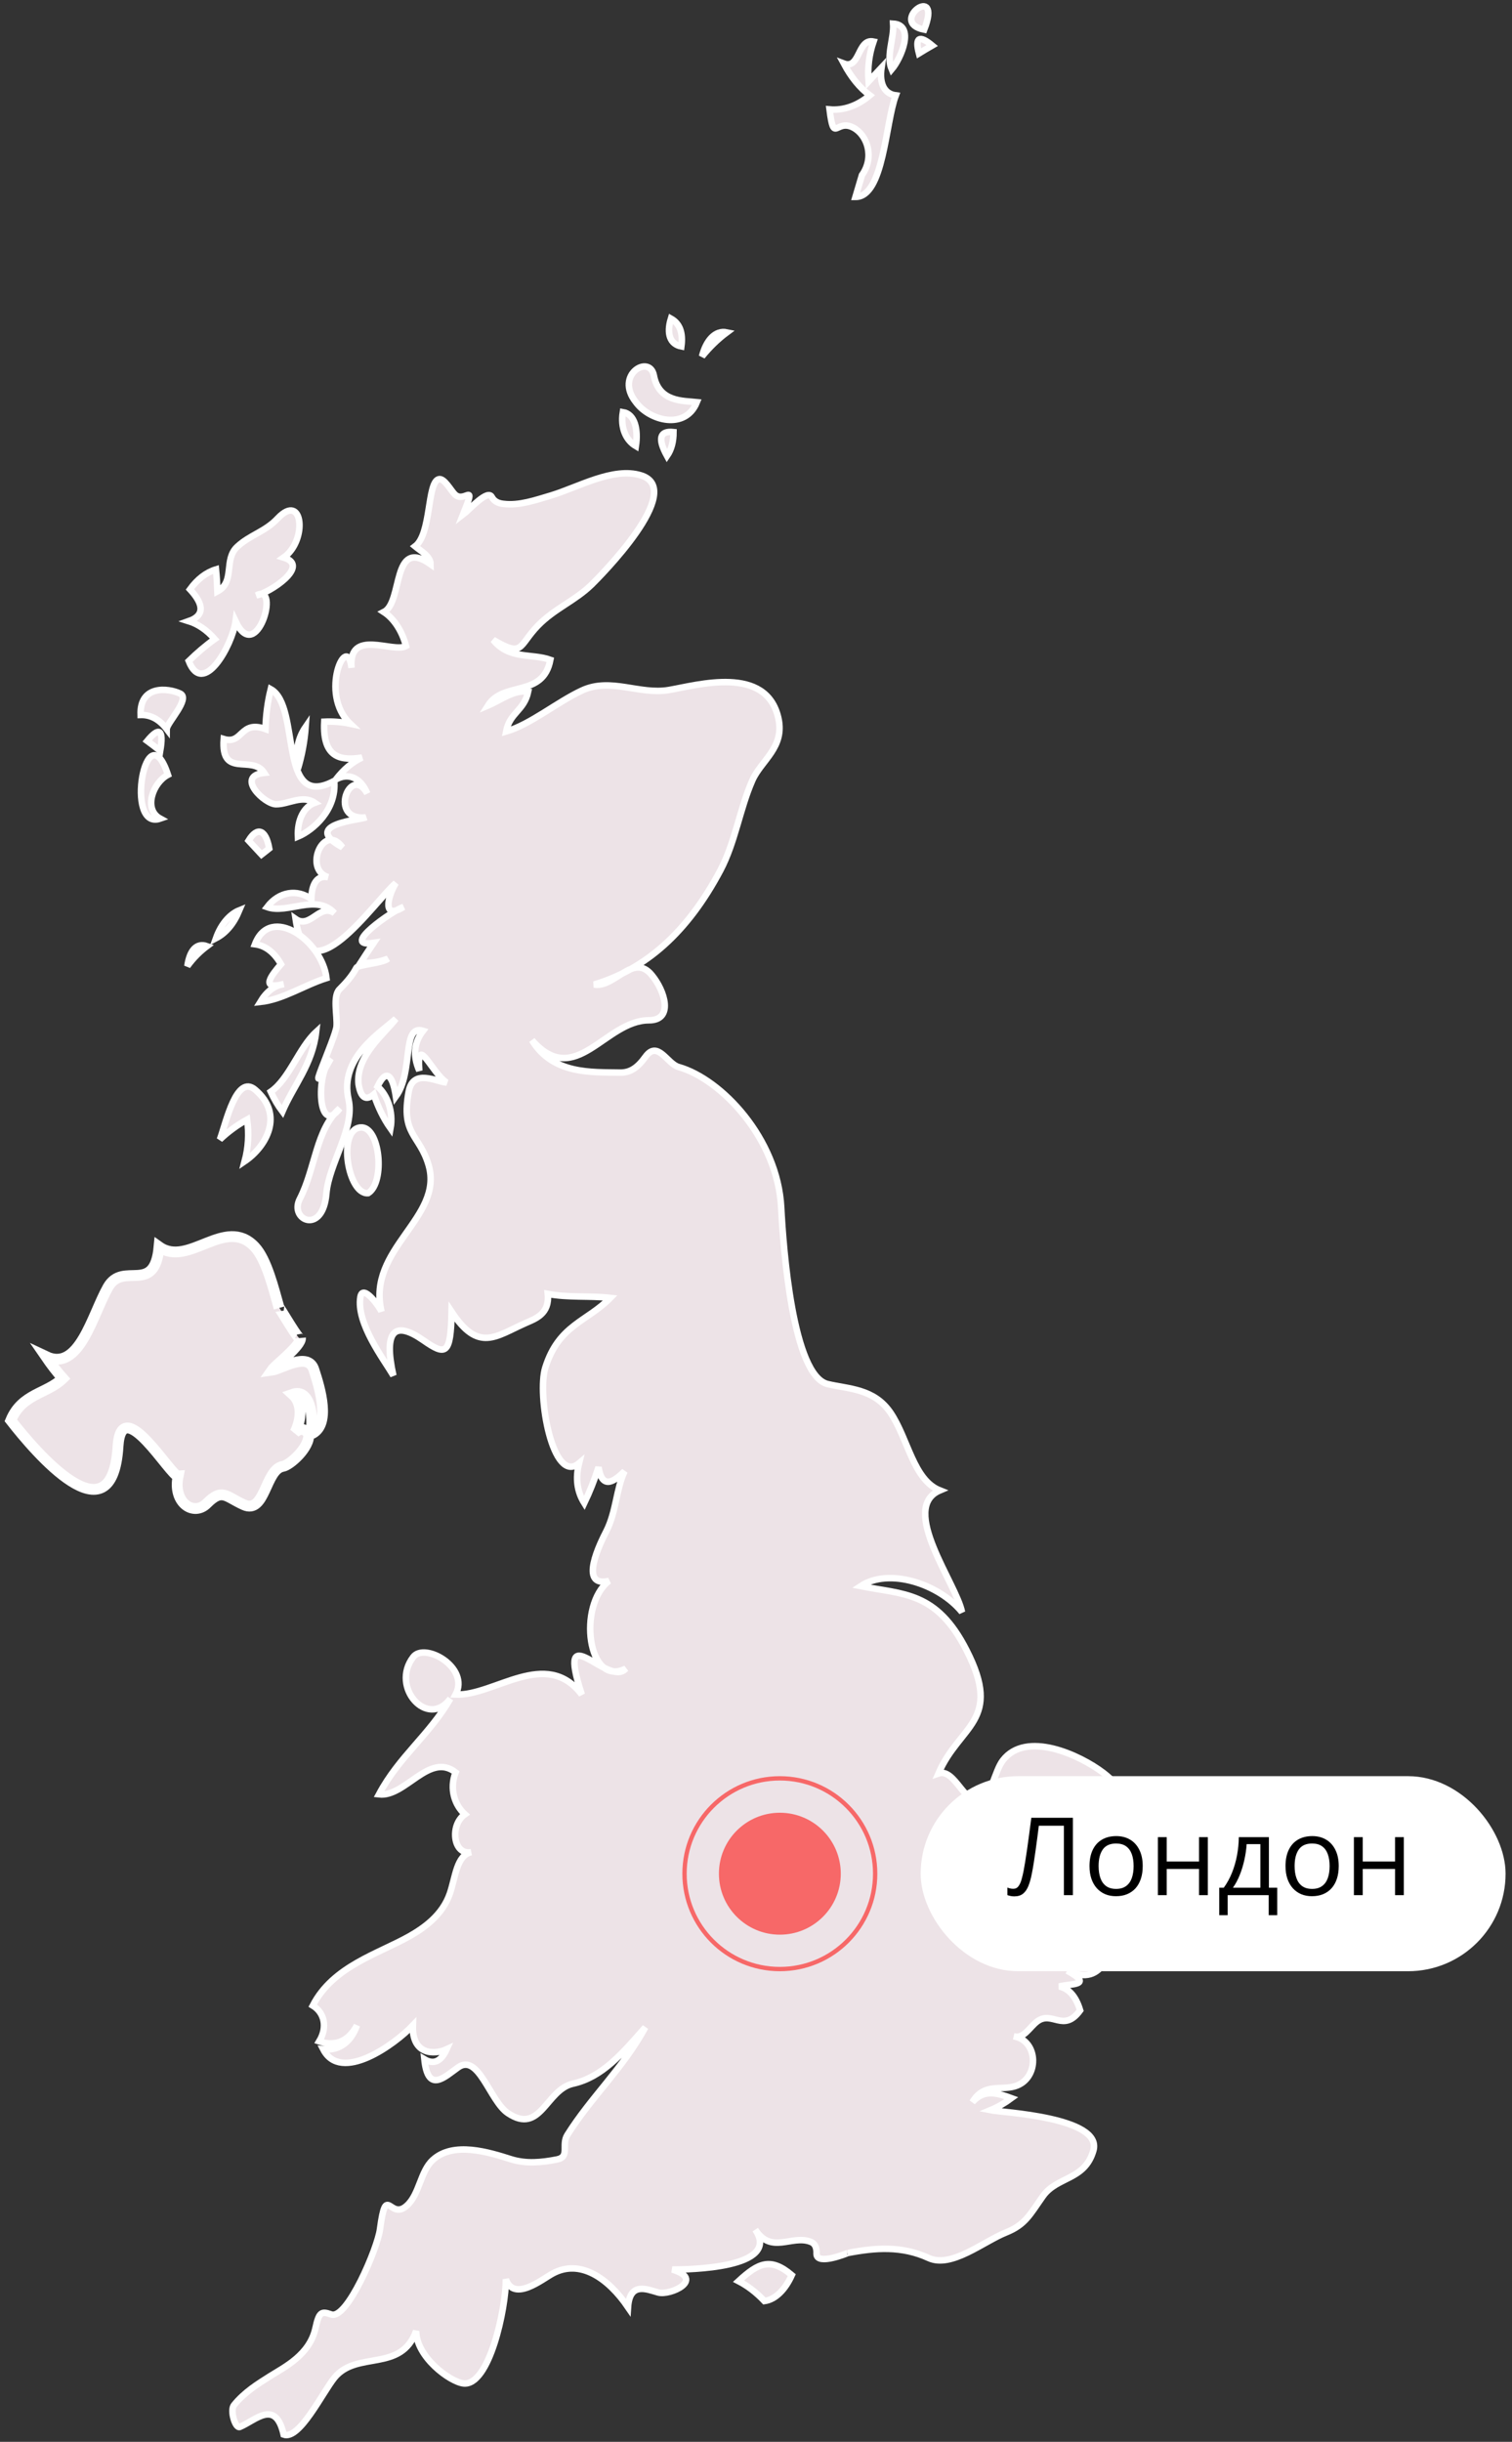 <?xml version="1.0" encoding="UTF-8"?> <svg xmlns="http://www.w3.org/2000/svg" width="140" height="226" viewBox="0 0 140 226" fill="none"><rect x="0" y="0" width="140" height="226" fill="#333333" stroke="none"/> <path d="M1 131.46C2.031 128.97 4.323 129.021 5.815 127.58C5.263 126.961 4.743 126.279 4.24 125.546C7.341 127.024 8.528 121.729 9.996 119.138C11.398 116.674 14.308 119.922 14.729 115.398C17.458 117.344 20.855 112.504 23.584 115.398C24.689 116.573 25.341 119.303 25.844 121.059C25.753 120.743 27.889 124.509 27.823 123.84C27.881 124.56 25.506 126.342 25.176 126.822C26.025 126.708 28.515 125.065 29.059 126.759C29.62 128.465 30.692 131.953 28.779 132.737C29.076 130.917 28.647 128.503 27.097 129.046C28.037 129.893 27.905 131.397 27.328 132.56C27.823 132.168 28.227 132.218 28.581 132.724C28.705 133.975 26.825 135.618 26.19 135.719C24.558 135.984 24.558 140.18 22.57 139.27C20.896 138.512 20.591 137.716 19.157 139.144C17.953 140.37 15.966 139.118 16.493 136.616C15.825 136.667 11.241 128.806 10.928 133.861C10.383 142.783 3.259 134.354 1 131.46Z" fill="#EDE3E7" stroke="white" stroke-width="1.003"></path> <path d="M14.836 75.766C13.236 74.894 14.176 72.417 15.553 71.709C13.533 65.618 11.48 76.941 14.836 75.766Z" fill="#EDE3E7" stroke="white" stroke-width="0.602"></path> <path d="M15.438 67.476C15.446 66.907 17.673 64.645 16.675 64.19C15.578 63.672 12.915 63.368 13.022 66.174C13.937 66.149 14.745 66.566 15.438 67.476Z" fill="#EDE3E7" stroke="white" stroke-width="0.602"></path> <path d="M14.836 69.498C15.174 67.526 14.762 67.21 13.632 68.575C14.044 68.879 14.44 69.182 14.836 69.498Z" fill="#EDE3E7" stroke="white" stroke-width="0.602"></path> <path d="M17.351 89.415C17.895 88.669 18.505 88.062 19.165 87.57C18.192 87.228 17.557 87.961 17.351 89.415Z" fill="#EDE3E7" stroke="white" stroke-width="0.602"></path> <path d="M21.812 57.505C23.766 61.663 25.992 53.878 23.75 55.104C24.912 54.889 28.812 52.374 26.264 51.603C28.499 50.048 28.07 45.486 25.712 47.976C24.557 49.215 23.164 49.493 21.977 50.592C20.674 51.78 21.803 53.852 20.13 54.737C20.105 54.055 20.064 53.372 19.998 52.702C19.082 52.98 18.283 53.6 17.59 54.547C18.621 55.66 19.206 56.886 17.474 57.492C18.357 57.77 19.157 58.326 19.882 59.148C19.049 59.742 18.25 60.424 17.474 61.182C18.81 64.569 21.507 59.729 21.812 57.505Z" fill="#EDE3E7" stroke="white" stroke-width="0.602"></path> <path d="M19.998 86.837C20.921 86.356 21.639 85.51 22.166 84.246C21.251 84.612 20.451 85.56 19.998 86.837Z" fill="#EDE3E7" stroke="white" stroke-width="0.602"></path> <path d="M22.653 107.486C24.648 106.134 26.355 103.177 23.634 100.864C21.902 99.373 20.946 103.847 20.36 105.464C21.16 104.706 22.01 104.099 22.884 103.619C23.065 104.946 22.991 106.223 22.653 107.486Z" fill="#EDE3E7" stroke="white" stroke-width="0.602"></path> <path d="M27.584 77.434C28.977 76.853 31.187 74.957 30.948 72.278C25.662 75.121 27.913 65.353 25.069 63.786C24.772 64.974 24.615 66.212 24.582 67.476C22.191 66.617 22.512 68.942 20.715 68.398C20.435 72.101 23.37 69.801 24.467 71.532C21.737 71.823 24.524 74.464 25.572 74.439C26.718 74.439 28.02 73.529 29.142 74.3C28.152 74.654 27.509 75.855 27.584 77.434Z" fill="#EDE3E7" stroke="white" stroke-width="0.602"></path> <path d="M26.264 225.333C27.732 225.851 29.851 221.453 30.972 220.063C33.05 217.523 37.132 219.621 38.534 215.741C38.534 218.129 41.634 220.442 42.912 220.594C45.303 220.872 46.853 213.656 46.837 210.951C47.587 213.1 50.209 210.938 51.182 210.42C53.706 209.055 56.303 210.837 58.15 213.542C58.307 211.166 59.898 211.886 60.937 212.177C62.075 212.493 65.307 210.964 62.248 210.054C63.633 210.054 72.39 209.978 69.933 206.364C71.4 208.651 73.272 206.857 74.987 207.463C75.441 207.602 75.639 207.981 75.606 208.626C75.655 209.713 78.508 208.525 78.492 208.525C81.056 208.032 83.488 207.842 85.995 208.992C88.09 209.953 91.058 207.463 93.136 206.629C94.958 205.896 95.354 204.973 96.574 203.255C97.894 201.41 100.45 201.814 101.241 199.034C102.107 195.938 92.69 195.508 91.709 195.306C92.377 195.028 93.029 194.649 93.647 194.194C92.435 193.751 91.14 193.296 90.035 194.56C91.115 192.778 92.592 193.498 93.969 193.094C96.261 192.412 96.186 188.86 93.878 188.469C94.777 188.747 95.329 187.622 96.038 187.091C97.424 186.055 98.471 188.178 100.013 186.068C99.633 184.791 98.99 184.058 98.091 183.856C99.064 183.578 101.357 183.805 98.817 182.39C102.313 184.008 102.816 180.52 104.317 176.703C106.255 171.724 105.9 166.934 102.156 164.078C99.98 162.423 94.999 160.123 92.847 162.941C92.113 163.914 91.85 166.024 90.868 166.53C89.368 167.301 88.444 163.598 86.894 164.141C88.848 159.617 92.872 159.339 89.491 152.729C86.704 147.257 83.637 147.586 79.695 146.802C82.301 145.071 86.952 146.588 89.071 149.204C88.584 146.626 83.216 139.561 87.026 137.943C84.56 136.97 84.091 133.166 82.458 130.753C80.916 128.49 78.566 128.566 76.636 128.099C73.404 127.328 72.53 115.55 72.332 111.746C72.002 105.389 66.808 99.879 62.833 98.754C61.778 98.463 60.904 96.239 59.766 97.806C59.04 98.817 58.356 99.298 57.375 99.272C54.777 99.222 51.191 99.462 49.261 96.277C53.285 100.865 56.023 94.432 60.087 94.432C62.404 94.432 61.572 91.702 60.343 90.236C58.636 88.151 56.897 91.462 55.017 91.121C59.766 89.706 63.641 86.319 66.701 80.556C68.078 77.953 68.49 74.894 69.661 72.228C70.469 70.383 72.695 69.182 72.068 66.452C70.947 61.524 64.59 63.407 61.943 63.862C59.205 64.329 56.558 62.674 53.903 63.9C51.644 64.936 49.088 67.072 46.862 67.704C47.2 65.947 48.527 65.795 48.907 64.013C47.579 63.824 46.4 64.784 45.18 65.302C46.614 63.015 50.284 64.607 50.96 61.069C49.22 60.45 47.15 61.069 45.666 59.224C48.511 60.892 47.967 59.792 49.83 57.884C51.38 56.304 53.227 55.622 54.786 54.105C55.429 53.474 63.6 45.31 59.346 43.995C56.756 43.199 53.524 45.108 50.993 45.866C49.583 46.283 48.074 46.814 46.639 46.637C46.268 46.599 45.798 46.485 45.542 46.005C45.155 45.234 43.464 47.18 42.879 47.622C44.165 44.413 43.036 46.624 42.121 45.765C41.758 45.423 41.106 44.172 40.595 44.362C39.54 44.728 39.944 49.429 38.435 50.567C38.905 50.959 39.869 51.477 39.869 52.222C36.233 49.657 37.338 55.748 35.541 56.646C36.456 57.239 37.214 58.364 37.594 59.792C36.406 60.487 32.234 58.099 32.547 61.815C32.185 58.39 29.472 64.19 32.424 66.983C31.64 66.819 30.824 66.756 30.024 66.794C29.835 70.358 31.764 70.37 33.52 70.117C32.622 70.534 31.822 71.204 31.105 72.139C32.176 71.533 33.355 71.874 34.007 73.441C32.44 70.648 30.321 76.019 33.867 75.653C33.496 75.88 27.74 76.247 31.706 78.42C29.983 76.057 28.054 80.48 30.387 81.188C29.422 80.973 28.853 81.719 28.829 83.21C27.518 82.262 25.835 82.502 24.731 83.956C26.635 84.638 29.282 82.679 30.972 84.512C29.612 83.551 28.73 86.015 27.369 85.055C28.499 92.65 34.658 83.437 36.645 81.731C35.854 83.058 35.392 85.181 37.355 83.943C36.39 84.246 31.335 87.76 34.6 87.267C34.188 87.873 33.776 88.492 33.38 89.112C34.238 89.175 35.087 89.049 35.92 88.733C35.417 89.15 33.149 89.289 33.001 89.567C32.589 90.363 31.978 91.02 31.434 91.563C30.791 92.195 31.236 93.977 31.162 94.988C31.08 96.062 27.79 103.102 30.626 97.971C29.208 99.487 29.455 105.225 31.459 102.583C29.258 104.492 29.2 108.169 27.757 110.962C26.742 112.921 29.9 114.362 30.222 110.457C30.461 107.664 32.877 104.429 32.275 101.762C31.401 97.971 35.103 95.658 36.654 94.293C35.631 95.658 32.91 97.743 33.199 100.359C33.405 101.598 33.875 101.914 34.609 101.294C35.005 102.482 35.516 103.531 36.159 104.441C36.447 102.874 35.846 101.307 34.955 100.561C35.903 98.603 36.414 99.904 36.654 101.484C38.327 99.184 37.165 94.786 39.169 95.405C38.336 96.479 38.212 97.705 38.822 99.096C38.566 95.608 39.96 99.298 41.354 100.195C40.397 100.119 38.262 98.881 37.849 101.004C37.083 105.048 38.855 104.985 39.688 107.853C41.098 112.731 33.916 115.575 35.326 121.401C35.178 120.996 33.595 118.76 33.372 120.036C32.96 122.462 35.524 125.799 36.423 127.315C35.483 123.082 36.58 122.235 39.169 124.029C41.304 125.521 41.733 125.407 41.815 121.413C44.314 125.205 45.88 123.688 48.676 122.45C49.55 122.058 50.91 121.628 50.721 119.758C52.65 120.124 54.588 119.91 56.509 120.125C54.34 122.336 51.735 122.614 50.49 126.582C49.698 129.085 51.182 137.489 53.615 135.429C53.268 136.819 53.425 138.045 54.101 139.119C54.604 138.07 55.041 136.97 55.42 135.795C55.775 138.07 57.029 136.945 57.828 136.174C57.053 137.817 57.061 139.902 56.146 141.709C55.61 142.746 53.483 146.992 56.385 146.322C53.466 148.559 54.39 156.23 57.944 154.436C56.328 156.255 51.397 149.305 53.87 156.837C50.547 152.477 45.798 156.976 42.187 156.837C43.522 154.322 39.317 151.971 38.261 153.361C36.101 156.154 39.614 160.059 41.7 157.216C39.746 160.59 36.959 162.562 35.087 166.075C37.52 166.366 39.746 162.132 42.187 164.04C41.576 165.582 42.12 167.099 43.044 167.92C41.593 168.944 41.98 171.774 43.638 171.421C42.277 171.711 42.178 173.708 41.659 175.237C40.974 177.247 39.259 178.434 37.956 179.18C35.046 180.836 30.849 181.96 28.961 185.625C30 186.257 30.37 187.584 29.554 188.936C30.849 189.366 32.16 189.126 33.05 187.458C32.416 189.24 31.162 189.808 29.925 189.669C31.558 192.841 36.546 189.227 38.228 187.458C38.13 190.137 40.15 190.225 41.354 189.669C40.842 190.807 40.15 191.11 39.292 190.592C39.622 193.802 41.164 192.235 42.409 191.35C44.314 189.985 45.361 194.484 47.035 195.584C50.069 197.618 50.556 193.41 53.046 192.854C55.75 192.26 57.589 190.099 59.75 187.635C57.688 191.426 54.769 194.042 52.535 197.593C51.949 198.516 52.807 199.628 51.562 199.868C50.143 200.146 48.709 200.285 47.307 199.843C45.312 199.211 41.972 198.149 40.067 199.918C38.921 200.967 38.847 203.065 37.684 204.127C36.076 205.605 35.771 201.94 35.186 206.313C34.963 208.07 32.135 214.717 30.676 214.212C29.769 213.896 29.546 213.946 29.208 215.488C28.664 217.94 26.404 219.052 24.986 219.936C23.865 220.644 22.62 221.415 21.663 222.603C21.276 223.083 21.77 224.764 22.199 224.625C23.683 224.006 25.514 222.009 26.264 225.333Z" fill="#EDE3E7" stroke="white" stroke-width="0.602"></path> <path d="M24.211 79.09C24.45 78.9 24.698 78.723 24.928 78.534C24.623 76.777 23.824 76.474 23.015 77.801C23.411 78.23 23.807 78.66 24.211 79.09Z" fill="#EDE3E7" stroke="white" stroke-width="0.602"></path> <path d="M24.096 92.738C26.215 92.511 28.177 91.171 30.23 90.527C29.826 87.064 25.027 83.665 23.609 87.393C24.574 87.519 25.374 88.126 26.017 89.238C25.168 90.224 24.013 91.664 26.264 91.083C25.407 91.209 24.681 91.765 24.096 92.738Z" fill="#EDE3E7" stroke="white" stroke-width="0.602"></path> <path d="M26.149 102.874C27.18 100.473 28.936 98.501 29.274 95.506C27.674 96.972 26.792 99.854 25.069 101.042C25.374 101.711 25.737 102.331 26.149 102.874Z" fill="#EDE3E7" stroke="white" stroke-width="0.602"></path> <path d="M27.584 71.153C27.955 69.927 28.202 68.625 28.301 67.273C27.55 68.36 27.32 69.636 27.584 71.153Z" fill="#EDE3E7" stroke="white" stroke-width="0.602"></path> <path d="M34.09 110.431C35.697 109.432 35.186 104.162 33.364 104.352C31.212 104.567 32.209 110.62 34.09 110.431Z" fill="#EDE3E7" stroke="white" stroke-width="0.602"></path> <path d="M58.876 41.291C59.106 39.799 58.81 38.321 57.672 38.144C57.424 39.635 57.985 40.772 58.876 41.291Z" fill="#EDE3E7" stroke="white" stroke-width="0.602"></path> <path d="M58.876 37.221C60.129 38.953 63.468 39.837 64.524 37.221C63.221 37.083 61.003 37.221 60.541 34.745C60.154 32.748 56.855 34.694 58.876 37.221Z" fill="#EDE3E7" stroke="white" stroke-width="0.602"></path> <path d="M61.761 42.2C62.174 41.606 62.363 40.861 62.363 39.989C61.077 39.85 60.879 40.596 61.761 42.2Z" fill="#EDE3E7" stroke="white" stroke-width="0.602"></path> <path d="M63.089 32.065C63.262 30.788 62.941 29.942 62.124 29.487C61.679 30.927 62.067 31.875 63.089 32.065Z" fill="#EDE3E7" stroke="white" stroke-width="0.602"></path> <path d="M65.002 32.988C65.719 32.103 66.486 31.37 67.302 30.763C66.239 30.536 65.373 31.496 65.002 32.988Z" fill="#EDE3E7" stroke="white" stroke-width="0.602"></path> <path d="M79.811 16.205C79.613 16.887 79.407 17.545 79.209 18.227C81.831 18.24 81.98 11.352 82.944 8.825C81.938 8.698 81.394 7.814 81.625 6.247C81.221 6.676 80.817 7.106 80.421 7.536C80.322 6.234 80.479 5.008 80.883 3.845C79.382 3.53 79.654 6.461 78.129 5.88C78.797 7.131 79.588 8.117 80.537 8.825C79.382 9.798 78.104 10.24 76.81 10.126C77.222 13.374 77.379 10.973 78.995 11.807C80.314 12.49 80.99 14.562 79.811 16.205Z" fill="#EDE3E7" stroke="white" stroke-width="0.602"></path> <path d="M82.565 6.423C83.447 5.387 84.75 2.303 82.697 2.19C82.796 3.554 82.021 5.147 82.565 6.423Z" fill="#EDE3E7" stroke="white" stroke-width="0.602"></path> <path d="M85.575 2.746C87.339 -1.753 82.144 2.063 85.575 2.746Z" fill="#EDE3E7" stroke="white" stroke-width="0.602"></path> <path d="M85.088 4.944C85.501 4.692 85.896 4.451 86.317 4.211C85.113 3.213 84.701 3.466 85.088 4.944Z" fill="#EDE3E7" stroke="white" stroke-width="0.602"></path> <path d="M70.782 212.972C71.821 212.833 72.728 211.873 73.314 210.571C71.343 208.903 70.222 209.434 68.383 211.127C69.24 211.57 70.04 212.189 70.782 212.972Z" fill="#EDE3E7" stroke="white" stroke-width="0.602"></path> <circle cx="72.208" cy="173.418" r="8.826" stroke="#F76868" stroke-width="0.401"></circle> <circle cx="72.208" cy="173.418" r="5.642" fill="#F76868"></circle> <rect x="85.247" y="164.391" width="54.158" height="18.053" rx="9.026" fill="white"></rect> <path d="M99.343 175.403H98.51V168.978H96.189C96.143 169.344 96.094 169.726 96.042 170.124C95.99 170.522 95.936 170.919 95.88 171.314C95.825 171.709 95.769 172.083 95.714 172.435C95.658 172.788 95.603 173.101 95.547 173.376C95.462 173.83 95.356 174.216 95.229 174.536C95.105 174.853 94.938 175.096 94.729 175.266C94.524 175.433 94.251 175.516 93.912 175.516C93.797 175.516 93.683 175.504 93.569 175.481C93.458 175.459 93.36 175.431 93.275 175.398V174.698C93.35 174.731 93.433 174.758 93.525 174.781C93.619 174.804 93.719 174.815 93.823 174.815C94.029 174.815 94.191 174.734 94.308 174.571C94.429 174.404 94.524 174.194 94.592 173.939C94.664 173.684 94.726 173.423 94.778 173.155C94.821 172.933 94.87 172.653 94.925 172.313C94.981 171.974 95.04 171.588 95.102 171.157C95.164 170.723 95.227 170.26 95.293 169.767C95.361 169.274 95.428 168.766 95.493 168.244H99.343V175.403ZM105.807 172.71C105.807 173.15 105.75 173.544 105.635 173.89C105.521 174.236 105.356 174.528 105.141 174.767C104.925 175.005 104.664 175.188 104.357 175.315C104.054 175.439 103.709 175.501 103.324 175.501C102.965 175.501 102.635 175.439 102.335 175.315C102.038 175.188 101.78 175.005 101.561 174.767C101.345 174.528 101.177 174.236 101.056 173.89C100.939 173.544 100.88 173.15 100.88 172.71C100.88 172.122 100.98 171.623 101.179 171.211C101.378 170.797 101.662 170.482 102.031 170.266C102.403 170.047 102.846 169.938 103.358 169.938C103.848 169.938 104.276 170.047 104.641 170.266C105.01 170.485 105.296 170.801 105.498 171.216C105.704 171.627 105.807 172.125 105.807 172.71ZM101.722 172.71C101.722 173.141 101.78 173.514 101.894 173.831C102.008 174.148 102.184 174.393 102.423 174.566C102.661 174.739 102.968 174.825 103.343 174.825C103.716 174.825 104.021 174.739 104.259 174.566C104.501 174.393 104.679 174.148 104.793 173.831C104.907 173.514 104.964 173.141 104.964 172.71C104.964 172.282 104.907 171.913 104.793 171.603C104.679 171.29 104.502 171.048 104.264 170.878C104.026 170.708 103.717 170.624 103.339 170.624C102.78 170.624 102.371 170.808 102.109 171.177C101.851 171.546 101.722 172.057 101.722 172.71ZM108.03 170.036V172.289H111.022V170.036H111.835V175.403H111.022V172.979H108.03V175.403H107.212V170.036H108.03ZM117.491 170.036V174.713H118.26V177.259H117.472V175.403H113.672V177.259H112.893V174.713H113.314C113.621 174.288 113.876 173.823 114.078 173.317C114.28 172.811 114.434 172.28 114.538 171.725C114.643 171.167 114.698 170.604 114.705 170.036H117.491ZM116.703 170.682H115.43C115.4 171.159 115.33 171.644 115.219 172.137C115.111 172.63 114.968 173.1 114.788 173.547C114.609 173.991 114.4 174.38 114.161 174.713H116.703V170.682ZM123.956 172.71C123.956 173.15 123.898 173.544 123.784 173.89C123.67 174.236 123.505 174.528 123.29 174.767C123.074 175.005 122.813 175.188 122.506 175.315C122.202 175.439 121.858 175.501 121.473 175.501C121.114 175.501 120.784 175.439 120.483 175.315C120.186 175.188 119.928 175.005 119.71 174.767C119.494 174.528 119.326 174.236 119.205 173.89C119.088 173.544 119.029 173.15 119.029 172.71C119.029 172.122 119.129 171.623 119.328 171.211C119.527 170.797 119.811 170.482 120.18 170.266C120.552 170.047 120.994 169.938 121.507 169.938C121.997 169.938 122.424 170.047 122.79 170.266C123.159 170.485 123.445 170.801 123.647 171.216C123.853 171.627 123.956 172.125 123.956 172.71ZM119.871 172.71C119.871 173.141 119.928 173.514 120.043 173.831C120.157 174.148 120.333 174.393 120.572 174.566C120.81 174.739 121.117 174.825 121.492 174.825C121.864 174.825 122.17 174.739 122.408 174.566C122.65 174.393 122.828 174.148 122.942 173.831C123.056 173.514 123.113 173.141 123.113 172.71C123.113 172.282 123.056 171.913 122.942 171.603C122.828 171.29 122.651 171.048 122.413 170.878C122.175 170.708 121.866 170.624 121.487 170.624C120.929 170.624 120.519 170.808 120.258 171.177C120 171.546 119.871 172.057 119.871 172.71ZM126.179 170.036V172.289H129.171V170.036H129.984V175.403H129.171V172.979H126.179V175.403H125.361V170.036H126.179Z" fill="black"></path> </svg> 